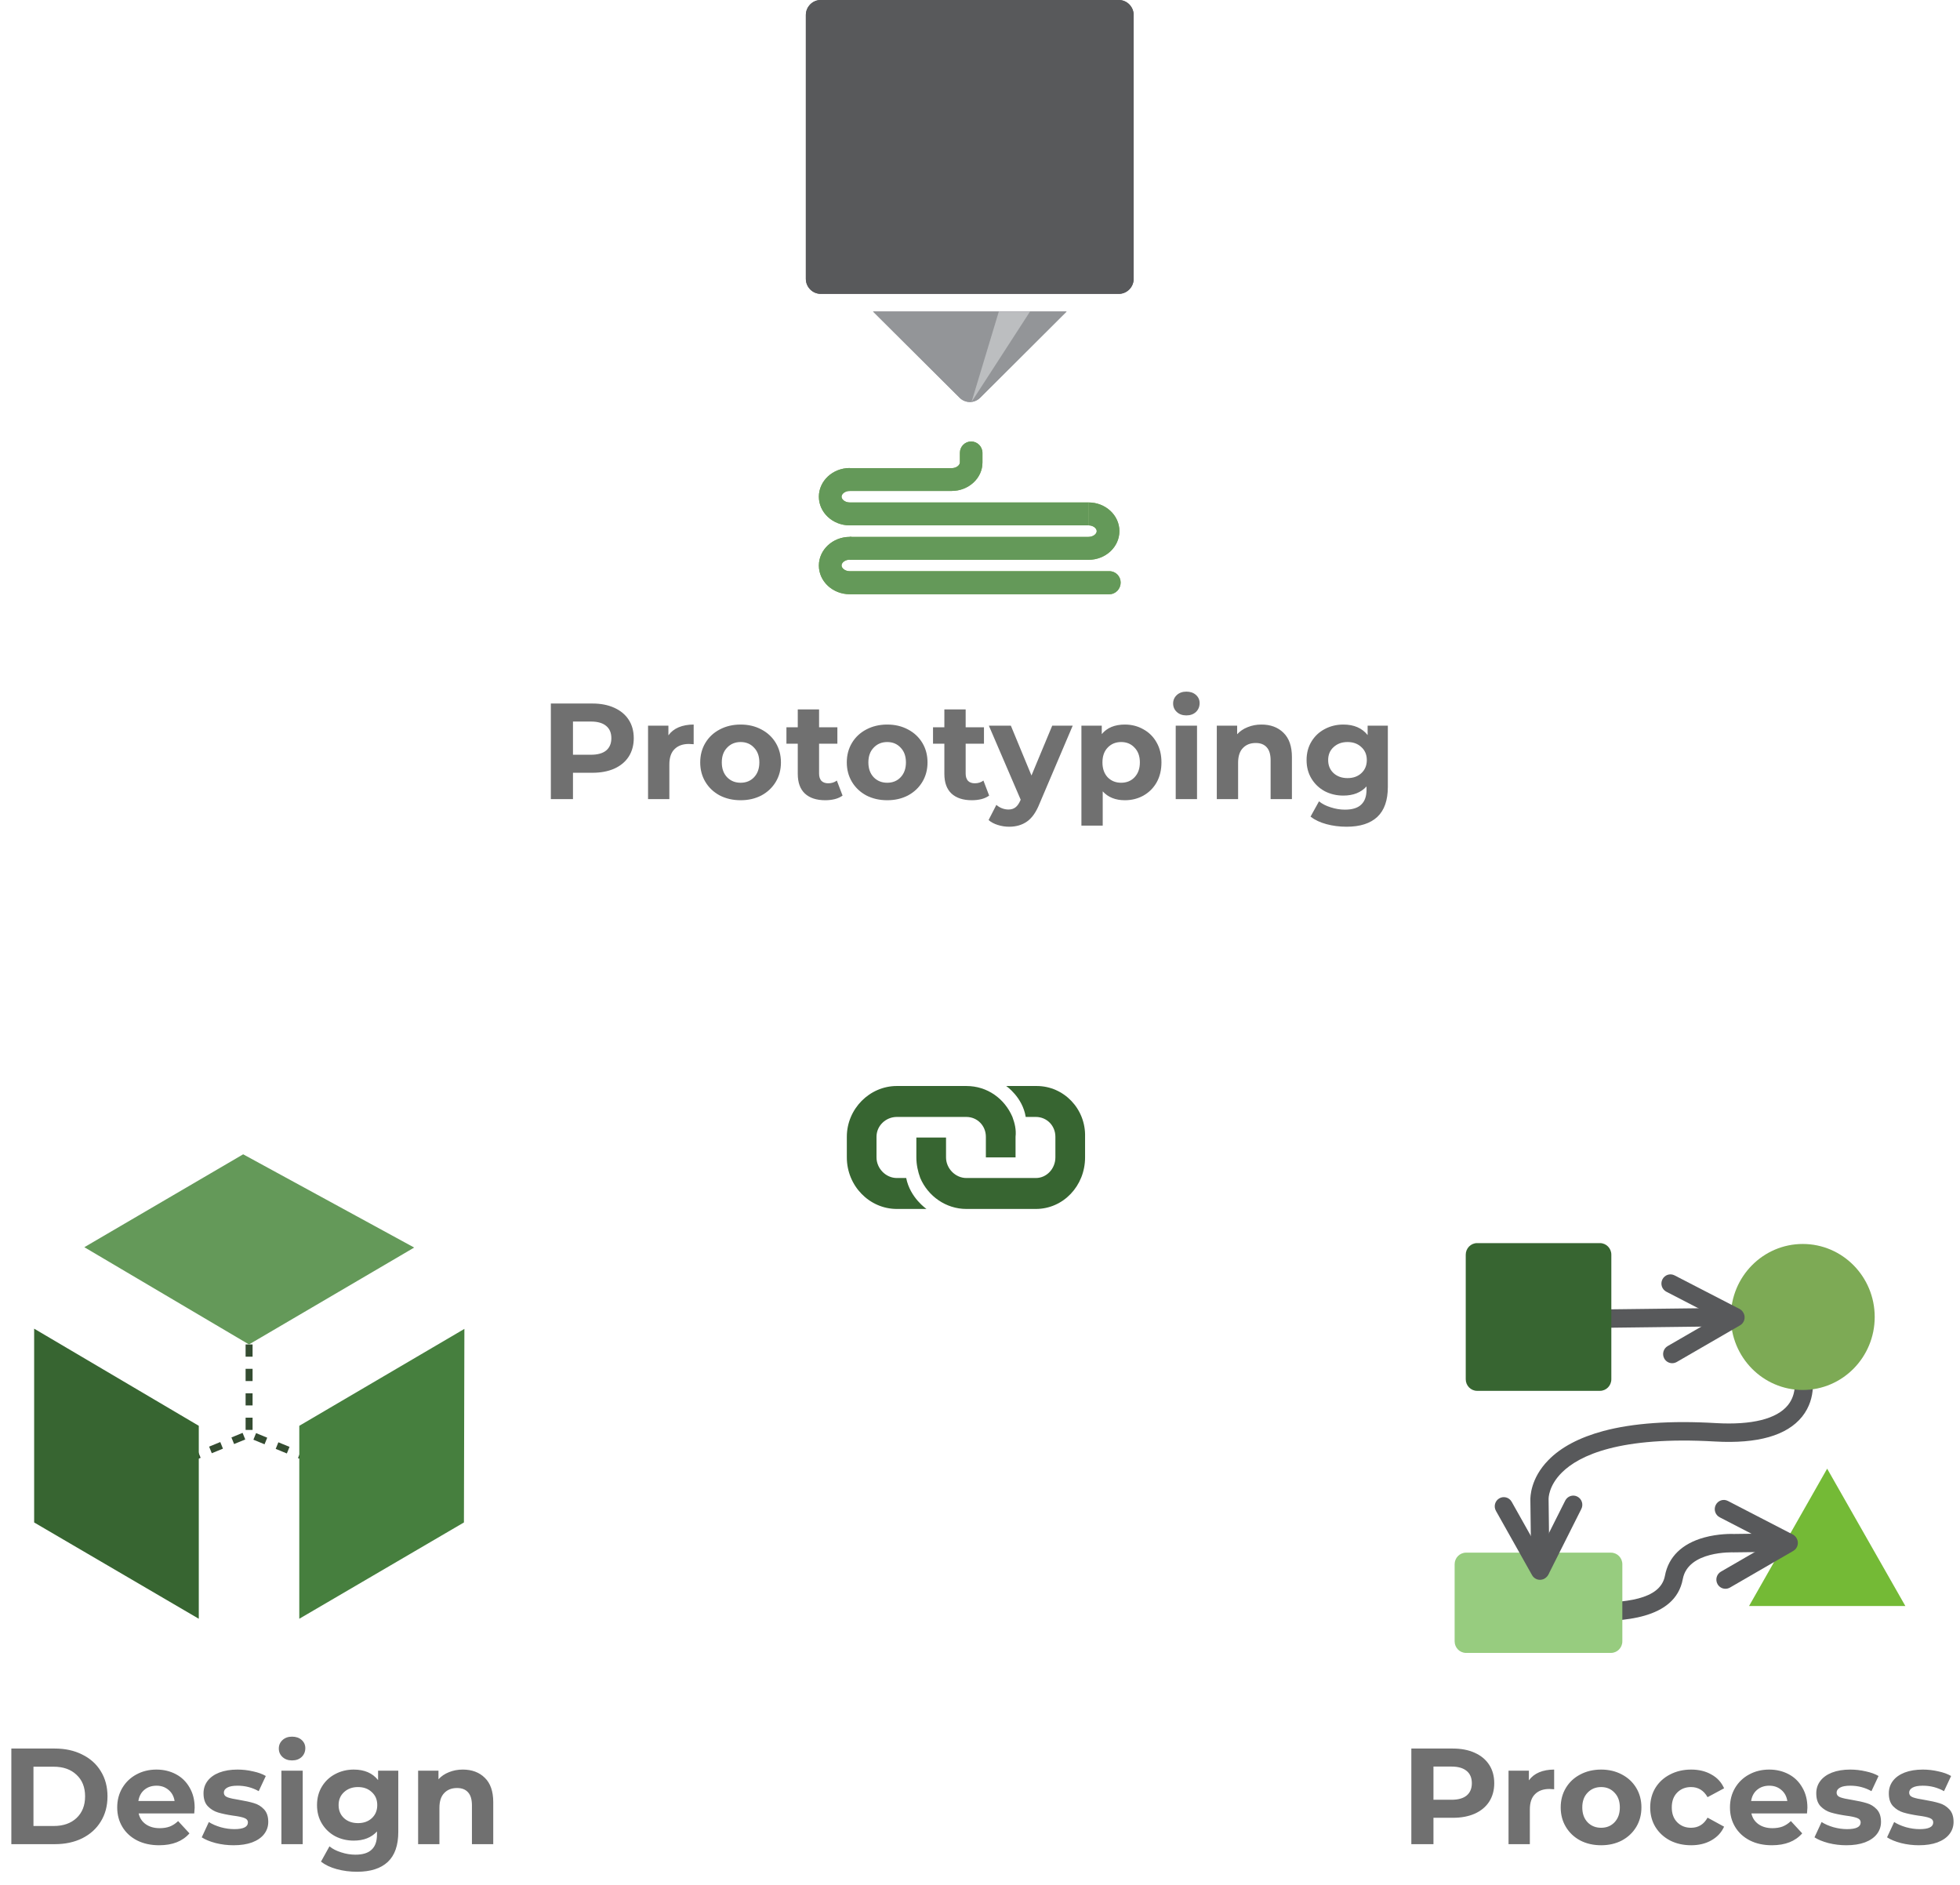 <svg width="287" height="276" viewBox="0 0 287 276" fill="none" xmlns="http://www.w3.org/2000/svg">
<g clip-path="url(#clip0)">
<path d="M163.822 43.023H120.178C118.98 43.023 118 42.033 118 40.824V2.2C118 0.99 118.98 0 120.178 0H163.822C165.02 0 166 0.99 166 2.2V40.824C166 42.033 165.02 43.023 163.822 43.023Z" fill="#58595B"/>
<path d="M127.836 45.608H156.182L143.515 58.238C142.681 59.063 141.356 59.063 140.521 58.238L127.836 45.608Z" fill="#939598"/>
<path d="M142.263 58.843L146.256 45.608H150.829L142.263 58.843Z" fill="#BCBEC0"/>
<path d="M159.394 76.918H124.424C121.92 76.918 119.906 75.03 119.906 72.72C119.906 70.41 121.938 68.522 124.424 68.522V71.877C123.735 71.877 123.227 72.317 123.227 72.72C123.227 73.123 123.735 73.563 124.424 73.563H159.394V76.918Z" fill="#7DAA55"/>
<path d="M159.394 81.959H124.424V78.604H159.394C160.084 78.604 160.592 78.164 160.592 77.761C160.592 77.358 160.084 76.918 159.394 76.918V73.563C161.899 73.563 163.913 75.451 163.913 77.761C163.913 80.071 161.899 81.959 159.394 81.959Z" fill="#7DAA55"/>
<path d="M139.359 71.877H124.424C123.499 71.877 122.773 71.125 122.773 70.209C122.773 69.292 123.517 68.54 124.424 68.54H139.359C140.049 68.54 140.557 68.1 140.557 67.697V66.304C140.557 65.369 141.301 64.636 142.209 64.636C143.116 64.636 143.86 65.388 143.86 66.304V67.697C143.878 69.989 141.846 71.877 139.359 71.877Z" fill="#7DAA55"/>
<path d="M162.443 87H124.424C121.92 87 119.906 85.112 119.906 82.802C119.906 80.492 121.938 78.604 124.424 78.604C125.35 78.604 126.076 79.356 126.076 80.272C126.076 81.189 125.332 81.941 124.424 81.941C123.735 81.941 123.227 82.38 123.227 82.784C123.227 83.187 123.735 83.627 124.424 83.627H162.443C163.369 83.627 164.095 84.379 164.095 85.295C164.095 86.212 163.369 87 162.443 87Z" fill="#7DAA55"/>
<path d="M163.822 43.023H120.178C118.98 43.023 118 42.033 118 40.824V2.2C118 0.99 118.98 0 120.178 0H163.822C165.02 0 166 0.99 166 2.2V40.824C166 42.033 165.02 43.023 163.822 43.023Z" fill="#58595B"/>
<path d="M127.836 45.608H156.182L143.515 58.238C142.681 59.063 141.356 59.063 140.521 58.238L127.836 45.608Z" fill="#939598"/>
<path d="M142.263 58.843L146.256 45.608H150.829L142.263 58.843Z" fill="#BCBEC0"/>
<path d="M159.394 76.918H124.424C121.92 76.918 119.906 75.03 119.906 72.72C119.906 70.41 121.938 68.522 124.424 68.522V71.877C123.735 71.877 123.227 72.317 123.227 72.72C123.227 73.123 123.735 73.563 124.424 73.563H159.394V76.918Z" fill="#649959"/>
<path d="M159.394 81.959H124.424V78.604H159.394C160.084 78.604 160.592 78.164 160.592 77.761C160.592 77.358 160.084 76.918 159.394 76.918V73.563C161.899 73.563 163.913 75.451 163.913 77.761C163.913 80.071 161.899 81.959 159.394 81.959Z" fill="#649959"/>
<path d="M139.359 71.877H124.424C123.499 71.877 122.773 71.125 122.773 70.209C122.773 69.292 123.517 68.54 124.424 68.54H139.359C140.049 68.54 140.557 68.1 140.557 67.697V66.304C140.557 65.369 141.301 64.636 142.209 64.636C143.116 64.636 143.86 65.388 143.86 66.304V67.697C143.878 69.989 141.846 71.877 139.359 71.877Z" fill="#649959"/>
<path d="M162.443 87H124.424C121.92 87 119.906 85.112 119.906 82.802C119.906 80.492 121.938 78.604 124.424 78.604C125.35 78.604 126.076 79.356 126.076 80.272C126.076 81.189 125.332 81.941 124.424 81.941C123.735 81.941 123.227 82.38 123.227 82.784C123.227 83.187 123.735 83.627 124.424 83.627H162.443C163.369 83.627 164.095 84.379 164.095 85.295C164.095 86.212 163.369 87 162.443 87Z" fill="#649959"/>
</g>
<path d="M1.66 256H8.02C9.54 256 10.88 256.293 12.04 256.88C13.213 257.453 14.12 258.267 14.76 259.32C15.413 260.373 15.74 261.6 15.74 263C15.74 264.4 15.413 265.627 14.76 266.68C14.12 267.733 13.213 268.553 12.04 269.14C10.88 269.713 9.54 270 8.02 270H1.66V256ZM7.86 267.34C9.26 267.34 10.373 266.953 11.2 266.18C12.04 265.393 12.46 264.333 12.46 263C12.46 261.667 12.04 260.613 11.2 259.84C10.373 259.053 9.26 258.66 7.86 258.66H4.9V267.34H7.86ZM28.503 264.66C28.503 264.7 28.483 264.98 28.443 265.5H20.303C20.45 266.167 20.797 266.693 21.343 267.08C21.89 267.467 22.57 267.66 23.383 267.66C23.943 267.66 24.437 267.58 24.863 267.42C25.303 267.247 25.71 266.98 26.083 266.62L27.743 268.42C26.73 269.58 25.25 270.16 23.303 270.16C22.09 270.16 21.017 269.927 20.083 269.46C19.15 268.98 18.43 268.32 17.923 267.48C17.417 266.64 17.163 265.687 17.163 264.62C17.163 263.567 17.41 262.62 17.903 261.78C18.41 260.927 19.097 260.267 19.963 259.8C20.843 259.32 21.823 259.08 22.903 259.08C23.957 259.08 24.91 259.307 25.763 259.76C26.617 260.213 27.283 260.867 27.763 261.72C28.257 262.56 28.503 263.54 28.503 264.66ZM22.923 261.44C22.217 261.44 21.623 261.64 21.143 262.04C20.663 262.44 20.37 262.987 20.263 263.68H25.563C25.457 263 25.163 262.46 24.683 262.06C24.203 261.647 23.617 261.44 22.923 261.44ZM34.201 270.16C33.307 270.16 32.434 270.053 31.581 269.84C30.727 269.613 30.047 269.333 29.541 269L30.581 266.76C31.061 267.067 31.641 267.32 32.321 267.52C33.001 267.707 33.667 267.8 34.321 267.8C35.641 267.8 36.301 267.473 36.301 266.82C36.301 266.513 36.121 266.293 35.761 266.16C35.401 266.027 34.847 265.913 34.101 265.82C33.221 265.687 32.494 265.533 31.921 265.36C31.347 265.187 30.847 264.88 30.421 264.44C30.007 264 29.801 263.373 29.801 262.56C29.801 261.88 29.994 261.28 30.381 260.76C30.781 260.227 31.354 259.813 32.101 259.52C32.861 259.227 33.754 259.08 34.781 259.08C35.541 259.08 36.294 259.167 37.041 259.34C37.801 259.5 38.427 259.727 38.921 260.02L37.881 262.24C36.934 261.707 35.901 261.44 34.781 261.44C34.114 261.44 33.614 261.533 33.281 261.72C32.947 261.907 32.781 262.147 32.781 262.44C32.781 262.773 32.961 263.007 33.321 263.14C33.681 263.273 34.254 263.4 35.041 263.52C35.921 263.667 36.641 263.827 37.201 264C37.761 264.16 38.247 264.46 38.661 264.9C39.074 265.34 39.281 265.953 39.281 266.74C39.281 267.407 39.081 268 38.681 268.52C38.281 269.04 37.694 269.447 36.921 269.74C36.161 270.02 35.254 270.16 34.201 270.16ZM41.206 259.24H44.326V270H41.206V259.24ZM42.766 257.74C42.192 257.74 41.726 257.573 41.366 257.24C41.006 256.907 40.826 256.493 40.826 256C40.826 255.507 41.006 255.093 41.366 254.76C41.726 254.427 42.192 254.26 42.766 254.26C43.339 254.26 43.806 254.42 44.166 254.74C44.526 255.06 44.706 255.46 44.706 255.94C44.706 256.46 44.526 256.893 44.166 257.24C43.806 257.573 43.339 257.74 42.766 257.74ZM58.321 259.24V268.2C58.321 270.173 57.808 271.64 56.781 272.6C55.755 273.56 54.255 274.04 52.281 274.04C51.241 274.04 50.255 273.913 49.321 273.66C48.388 273.407 47.615 273.04 47.001 272.56L48.241 270.32C48.695 270.693 49.268 270.987 49.961 271.2C50.655 271.427 51.348 271.54 52.041 271.54C53.121 271.54 53.915 271.293 54.421 270.8C54.941 270.32 55.201 269.587 55.201 268.6V268.14C54.388 269.033 53.255 269.48 51.801 269.48C50.815 269.48 49.908 269.267 49.081 268.84C48.268 268.4 47.621 267.787 47.141 267C46.661 266.213 46.421 265.307 46.421 264.28C46.421 263.253 46.661 262.347 47.141 261.56C47.621 260.773 48.268 260.167 49.081 259.74C49.908 259.3 50.815 259.08 51.801 259.08C53.361 259.08 54.548 259.593 55.361 260.62V259.24H58.321ZM52.421 266.92C53.248 266.92 53.921 266.68 54.441 266.2C54.975 265.707 55.241 265.067 55.241 264.28C55.241 263.493 54.975 262.86 54.441 262.38C53.921 261.887 53.248 261.64 52.421 261.64C51.595 261.64 50.915 261.887 50.381 262.38C49.848 262.86 49.581 263.493 49.581 264.28C49.581 265.067 49.848 265.707 50.381 266.2C50.915 266.68 51.595 266.92 52.421 266.92ZM67.765 259.08C69.099 259.08 70.172 259.48 70.985 260.28C71.812 261.08 72.225 262.267 72.225 263.84V270H69.105V264.32C69.105 263.467 68.918 262.833 68.545 262.42C68.172 261.993 67.632 261.78 66.925 261.78C66.138 261.78 65.512 262.027 65.045 262.52C64.579 263 64.345 263.72 64.345 264.68V270H61.225V259.24H64.205V260.5C64.618 260.047 65.132 259.7 65.745 259.46C66.359 259.207 67.032 259.08 67.765 259.08Z" fill="#707070"/>
<path d="M86.72 103C87.96 103 89.033 103.207 89.94 103.62C90.86 104.033 91.567 104.62 92.06 105.38C92.553 106.14 92.8 107.04 92.8 108.08C92.8 109.107 92.553 110.007 92.06 110.78C91.567 111.54 90.86 112.127 89.94 112.54C89.033 112.94 87.96 113.14 86.72 113.14H83.9V117H80.66V103H86.72ZM86.54 110.5C87.513 110.5 88.253 110.293 88.76 109.88C89.267 109.453 89.52 108.853 89.52 108.08C89.52 107.293 89.267 106.693 88.76 106.28C88.253 105.853 87.513 105.64 86.54 105.64H83.9V110.5H86.54ZM97.873 107.66C98.246 107.14 98.746 106.747 99.373 106.48C100.013 106.213 100.746 106.08 101.573 106.08V108.96C101.226 108.933 100.993 108.92 100.873 108.92C99.98 108.92 99.28 109.173 98.773 109.68C98.266 110.173 98.013 110.92 98.013 111.92V117H94.893V106.24H97.873V107.66ZM108.451 117.16C107.317 117.16 106.297 116.927 105.391 116.46C104.497 115.98 103.797 115.32 103.291 114.48C102.784 113.64 102.531 112.687 102.531 111.62C102.531 110.553 102.784 109.6 103.291 108.76C103.797 107.92 104.497 107.267 105.391 106.8C106.297 106.32 107.317 106.08 108.451 106.08C109.584 106.08 110.597 106.32 111.491 106.8C112.384 107.267 113.084 107.92 113.591 108.76C114.097 109.6 114.351 110.553 114.351 111.62C114.351 112.687 114.097 113.64 113.591 114.48C113.084 115.32 112.384 115.98 111.491 116.46C110.597 116.927 109.584 117.16 108.451 117.16ZM108.451 114.6C109.251 114.6 109.904 114.333 110.411 113.8C110.931 113.253 111.191 112.527 111.191 111.62C111.191 110.713 110.931 109.993 110.411 109.46C109.904 108.913 109.251 108.64 108.451 108.64C107.651 108.64 106.991 108.913 106.471 109.46C105.951 109.993 105.691 110.713 105.691 111.62C105.691 112.527 105.951 113.253 106.471 113.8C106.991 114.333 107.651 114.6 108.451 114.6ZM123.376 116.48C123.069 116.707 122.689 116.88 122.236 117C121.796 117.107 121.329 117.16 120.836 117.16C119.556 117.16 118.563 116.833 117.856 116.18C117.163 115.527 116.816 114.567 116.816 113.3V108.88H115.156V106.48H116.816V103.86H119.936V106.48H122.616V108.88H119.936V113.26C119.936 113.713 120.049 114.067 120.276 114.32C120.516 114.56 120.849 114.68 121.276 114.68C121.769 114.68 122.189 114.547 122.536 114.28L123.376 116.48ZM129.915 117.16C128.782 117.16 127.762 116.927 126.855 116.46C125.962 115.98 125.262 115.32 124.755 114.48C124.249 113.64 123.995 112.687 123.995 111.62C123.995 110.553 124.249 109.6 124.755 108.76C125.262 107.92 125.962 107.267 126.855 106.8C127.762 106.32 128.782 106.08 129.915 106.08C131.049 106.08 132.062 106.32 132.955 106.8C133.849 107.267 134.549 107.92 135.055 108.76C135.562 109.6 135.815 110.553 135.815 111.62C135.815 112.687 135.562 113.64 135.055 114.48C134.549 115.32 133.849 115.98 132.955 116.46C132.062 116.927 131.049 117.16 129.915 117.16ZM129.915 114.6C130.715 114.6 131.369 114.333 131.875 113.8C132.395 113.253 132.655 112.527 132.655 111.62C132.655 110.713 132.395 109.993 131.875 109.46C131.369 108.913 130.715 108.64 129.915 108.64C129.115 108.64 128.455 108.913 127.935 109.46C127.415 109.993 127.155 110.713 127.155 111.62C127.155 112.527 127.415 113.253 127.935 113.8C128.455 114.333 129.115 114.6 129.915 114.6ZM144.841 116.48C144.534 116.707 144.154 116.88 143.701 117C143.261 117.107 142.794 117.16 142.301 117.16C141.021 117.16 140.028 116.833 139.321 116.18C138.628 115.527 138.281 114.567 138.281 113.3V108.88H136.621V106.48H138.281V103.86H141.401V106.48H144.081V108.88H141.401V113.26C141.401 113.713 141.514 114.067 141.741 114.32C141.981 114.56 142.314 114.68 142.741 114.68C143.234 114.68 143.654 114.547 144.001 114.28L144.841 116.48ZM157.077 106.24L152.217 117.66C151.724 118.9 151.11 119.773 150.377 120.28C149.657 120.787 148.784 121.04 147.757 121.04C147.197 121.04 146.644 120.953 146.097 120.78C145.55 120.607 145.104 120.367 144.757 120.06L145.897 117.84C146.137 118.053 146.41 118.22 146.717 118.34C147.037 118.46 147.35 118.52 147.657 118.52C148.084 118.52 148.43 118.413 148.697 118.2C148.964 118 149.204 117.66 149.417 117.18L149.457 117.08L144.797 106.24H148.017L151.037 113.54L154.077 106.24H157.077ZM164.71 106.08C165.71 106.08 166.617 106.313 167.43 106.78C168.257 107.233 168.903 107.88 169.37 108.72C169.837 109.547 170.07 110.513 170.07 111.62C170.07 112.727 169.837 113.7 169.37 114.54C168.903 115.367 168.257 116.013 167.43 116.48C166.617 116.933 165.71 117.16 164.71 117.16C163.337 117.16 162.257 116.727 161.47 115.86V120.88H158.35V106.24H161.33V107.48C162.103 106.547 163.23 106.08 164.71 106.08ZM164.17 114.6C164.97 114.6 165.623 114.333 166.13 113.8C166.65 113.253 166.91 112.527 166.91 111.62C166.91 110.713 166.65 109.993 166.13 109.46C165.623 108.913 164.97 108.64 164.17 108.64C163.37 108.64 162.71 108.913 162.19 109.46C161.683 109.993 161.43 110.713 161.43 111.62C161.43 112.527 161.683 113.253 162.19 113.8C162.71 114.333 163.37 114.6 164.17 114.6ZM172.159 106.24H175.279V117H172.159V106.24ZM173.719 104.74C173.145 104.74 172.679 104.573 172.319 104.24C171.959 103.907 171.779 103.493 171.779 103C171.779 102.507 171.959 102.093 172.319 101.76C172.679 101.427 173.145 101.26 173.719 101.26C174.292 101.26 174.759 101.42 175.119 101.74C175.479 102.06 175.659 102.46 175.659 102.94C175.659 103.46 175.479 103.893 175.119 104.24C174.759 104.573 174.292 104.74 173.719 104.74ZM184.714 106.08C186.048 106.08 187.121 106.48 187.934 107.28C188.761 108.08 189.174 109.267 189.174 110.84V117H186.054V111.32C186.054 110.467 185.868 109.833 185.494 109.42C185.121 108.993 184.581 108.78 183.874 108.78C183.088 108.78 182.461 109.027 181.994 109.52C181.528 110 181.294 110.72 181.294 111.68V117H178.174V106.24H181.154V107.5C181.568 107.047 182.081 106.7 182.694 106.46C183.308 106.207 183.981 106.08 184.714 106.08ZM203.22 106.24V115.2C203.22 117.173 202.706 118.64 201.68 119.6C200.653 120.56 199.153 121.04 197.18 121.04C196.14 121.04 195.153 120.913 194.22 120.66C193.286 120.407 192.513 120.04 191.9 119.56L193.14 117.32C193.593 117.693 194.166 117.987 194.86 118.2C195.553 118.427 196.246 118.54 196.94 118.54C198.02 118.54 198.813 118.293 199.32 117.8C199.84 117.32 200.1 116.587 200.1 115.6V115.14C199.286 116.033 198.153 116.48 196.7 116.48C195.713 116.48 194.806 116.267 193.98 115.84C193.166 115.4 192.52 114.787 192.04 114C191.56 113.213 191.32 112.307 191.32 111.28C191.32 110.253 191.56 109.347 192.04 108.56C192.52 107.773 193.166 107.167 193.98 106.74C194.806 106.3 195.713 106.08 196.7 106.08C198.26 106.08 199.446 106.593 200.26 107.62V106.24H203.22ZM197.32 113.92C198.146 113.92 198.82 113.68 199.34 113.2C199.873 112.707 200.14 112.067 200.14 111.28C200.14 110.493 199.873 109.86 199.34 109.38C198.82 108.887 198.146 108.64 197.32 108.64C196.493 108.64 195.813 108.887 195.28 109.38C194.746 109.86 194.48 110.493 194.48 111.28C194.48 112.067 194.746 112.707 195.28 113.2C195.813 113.68 196.493 113.92 197.32 113.92Z" fill="#707070"/>
<path d="M212.72 256C213.96 256 215.033 256.207 215.94 256.62C216.86 257.033 217.567 257.62 218.06 258.38C218.553 259.14 218.8 260.04 218.8 261.08C218.8 262.107 218.553 263.007 218.06 263.78C217.567 264.54 216.86 265.127 215.94 265.54C215.033 265.94 213.96 266.14 212.72 266.14H209.9V270H206.66V256H212.72ZM212.54 263.5C213.513 263.5 214.253 263.293 214.76 262.88C215.267 262.453 215.52 261.853 215.52 261.08C215.52 260.293 215.267 259.693 214.76 259.28C214.253 258.853 213.513 258.64 212.54 258.64H209.9V263.5H212.54ZM223.873 260.66C224.246 260.14 224.746 259.747 225.373 259.48C226.013 259.213 226.746 259.08 227.573 259.08V261.96C227.226 261.933 226.993 261.92 226.873 261.92C225.98 261.92 225.28 262.173 224.773 262.68C224.266 263.173 224.013 263.92 224.013 264.92V270H220.893V259.24H223.873V260.66ZM234.451 270.16C233.317 270.16 232.297 269.927 231.391 269.46C230.497 268.98 229.797 268.32 229.291 267.48C228.784 266.64 228.531 265.687 228.531 264.62C228.531 263.553 228.784 262.6 229.291 261.76C229.797 260.92 230.497 260.267 231.391 259.8C232.297 259.32 233.317 259.08 234.451 259.08C235.584 259.08 236.597 259.32 237.491 259.8C238.384 260.267 239.084 260.92 239.591 261.76C240.097 262.6 240.351 263.553 240.351 264.62C240.351 265.687 240.097 266.64 239.591 267.48C239.084 268.32 238.384 268.98 237.491 269.46C236.597 269.927 235.584 270.16 234.451 270.16ZM234.451 267.6C235.251 267.6 235.904 267.333 236.411 266.8C236.931 266.253 237.191 265.527 237.191 264.62C237.191 263.713 236.931 262.993 236.411 262.46C235.904 261.913 235.251 261.64 234.451 261.64C233.651 261.64 232.991 261.913 232.471 262.46C231.951 262.993 231.691 263.713 231.691 264.62C231.691 265.527 231.951 266.253 232.471 266.8C232.991 267.333 233.651 267.6 234.451 267.6ZM247.636 270.16C246.489 270.16 245.456 269.927 244.536 269.46C243.629 268.98 242.916 268.32 242.396 267.48C241.889 266.64 241.636 265.687 241.636 264.62C241.636 263.553 241.889 262.6 242.396 261.76C242.916 260.92 243.629 260.267 244.536 259.8C245.456 259.32 246.489 259.08 247.636 259.08C248.769 259.08 249.756 259.32 250.596 259.8C251.449 260.267 252.069 260.94 252.456 261.82L250.036 263.12C249.476 262.133 248.669 261.64 247.616 261.64C246.803 261.64 246.129 261.907 245.596 262.44C245.063 262.973 244.796 263.7 244.796 264.62C244.796 265.54 245.063 266.267 245.596 266.8C246.129 267.333 246.803 267.6 247.616 267.6C248.683 267.6 249.489 267.107 250.036 266.12L252.456 267.44C252.069 268.293 251.449 268.96 250.596 269.44C249.756 269.92 248.769 270.16 247.636 270.16ZM264.656 264.66C264.656 264.7 264.636 264.98 264.596 265.5H256.456C256.602 266.167 256.949 266.693 257.496 267.08C258.042 267.467 258.722 267.66 259.536 267.66C260.096 267.66 260.589 267.58 261.016 267.42C261.456 267.247 261.862 266.98 262.236 266.62L263.896 268.42C262.882 269.58 261.402 270.16 259.456 270.16C258.242 270.16 257.169 269.927 256.236 269.46C255.302 268.98 254.582 268.32 254.076 267.48C253.569 266.64 253.316 265.687 253.316 264.62C253.316 263.567 253.562 262.62 254.056 261.78C254.562 260.927 255.249 260.267 256.116 259.8C256.996 259.32 257.976 259.08 259.056 259.08C260.109 259.08 261.062 259.307 261.916 259.76C262.769 260.213 263.436 260.867 263.916 261.72C264.409 262.56 264.656 263.54 264.656 264.66ZM259.076 261.44C258.369 261.44 257.776 261.64 257.296 262.04C256.816 262.44 256.522 262.987 256.416 263.68H261.716C261.609 263 261.316 262.46 260.836 262.06C260.356 261.647 259.769 261.44 259.076 261.44ZM270.353 270.16C269.46 270.16 268.586 270.053 267.733 269.84C266.88 269.613 266.2 269.333 265.693 269L266.733 266.76C267.213 267.067 267.793 267.32 268.473 267.52C269.153 267.707 269.82 267.8 270.473 267.8C271.793 267.8 272.453 267.473 272.453 266.82C272.453 266.513 272.273 266.293 271.913 266.16C271.553 266.027 271 265.913 270.253 265.82C269.373 265.687 268.646 265.533 268.073 265.36C267.5 265.187 267 264.88 266.573 264.44C266.16 264 265.953 263.373 265.953 262.56C265.953 261.88 266.146 261.28 266.533 260.76C266.933 260.227 267.506 259.813 268.253 259.52C269.013 259.227 269.906 259.08 270.933 259.08C271.693 259.08 272.446 259.167 273.193 259.34C273.953 259.5 274.58 259.727 275.073 260.02L274.033 262.24C273.086 261.707 272.053 261.44 270.933 261.44C270.266 261.44 269.766 261.533 269.433 261.72C269.1 261.907 268.933 262.147 268.933 262.44C268.933 262.773 269.113 263.007 269.473 263.14C269.833 263.273 270.406 263.4 271.193 263.52C272.073 263.667 272.793 263.827 273.353 264C273.913 264.16 274.4 264.46 274.813 264.9C275.226 265.34 275.433 265.953 275.433 266.74C275.433 267.407 275.233 268 274.833 268.52C274.433 269.04 273.846 269.447 273.073 269.74C272.313 270.02 271.406 270.16 270.353 270.16ZM280.978 270.16C280.085 270.16 279.211 270.053 278.358 269.84C277.505 269.613 276.825 269.333 276.318 269L277.358 266.76C277.838 267.067 278.418 267.32 279.098 267.52C279.778 267.707 280.445 267.8 281.098 267.8C282.418 267.8 283.078 267.473 283.078 266.82C283.078 266.513 282.898 266.293 282.538 266.16C282.178 266.027 281.625 265.913 280.878 265.82C279.998 265.687 279.271 265.533 278.698 265.36C278.125 265.187 277.625 264.88 277.198 264.44C276.785 264 276.578 263.373 276.578 262.56C276.578 261.88 276.771 261.28 277.158 260.76C277.558 260.227 278.131 259.813 278.878 259.52C279.638 259.227 280.531 259.08 281.558 259.08C282.318 259.08 283.071 259.167 283.818 259.34C284.578 259.5 285.205 259.727 285.698 260.02L284.658 262.24C283.711 261.707 282.678 261.44 281.558 261.44C280.891 261.44 280.391 261.533 280.058 261.72C279.725 261.907 279.558 262.147 279.558 262.44C279.558 262.773 279.738 263.007 280.098 263.14C280.458 263.273 281.031 263.4 281.818 263.52C282.698 263.667 283.418 263.827 283.978 264C284.538 264.16 285.025 264.46 285.438 264.9C285.851 265.34 286.058 265.953 286.058 266.74C286.058 267.407 285.858 268 285.458 268.52C285.058 269.04 284.471 269.447 283.698 269.74C282.938 270.02 282.031 270.16 280.978 270.16Z" fill="#707070"/>
<path d="M151.794 159H147.333C147.333 159 149.735 160.626 150.193 163.529H151.68C153.281 163.529 154.539 164.806 154.539 166.432V169.452C154.539 171.077 153.281 172.471 151.68 172.471H141.5C139.899 172.471 138.526 171.077 138.526 169.452V166.548H134.18V169.452C134.18 170.497 134.408 171.542 134.752 172.471C135.895 175.142 138.526 177 141.5 177H151.68C155.683 177 158.886 173.632 158.886 169.452V166.432C159 162.368 155.797 159 151.794 159Z" fill="#376531"/>
<path d="M148.248 163.529C147.105 160.858 144.588 159 141.5 159H131.32C127.317 159 124 162.368 124 166.432V169.452C124 173.632 127.317 177 131.32 177H135.667C135.667 177 133.265 175.374 132.693 172.471H131.32C129.719 172.471 128.346 171.077 128.346 169.452V166.432C128.346 164.806 129.719 163.529 131.32 163.529H141.5C143.101 163.529 144.359 164.806 144.359 166.432V169.452H148.706V166.432C148.82 165.387 148.592 164.458 148.248 163.529Z" fill="#376531"/>
<g clip-path="url(#clip1)">
<path d="M267.548 215.025L256.111 235.133H279L267.548 215.025Z" fill="#74BA36"/>
<path d="M231.845 237.389C231.123 237.389 230.539 236.797 230.525 236.063C230.511 235.316 231.095 234.71 231.832 234.696C232.123 234.696 232.457 234.682 232.79 234.682C237.766 234.639 243.13 234.301 243.797 230.691C244.312 227.941 246.285 226.009 249.523 225.107C251.622 224.529 253.581 224.571 253.915 224.585L261.711 224.486H261.725C262.448 224.486 263.046 225.079 263.046 225.812C263.06 226.559 262.462 227.166 261.739 227.18L253.873 227.278H253.832C253.762 227.278 247.188 227.011 246.41 231.184C245.284 237.262 237.168 237.333 232.818 237.375C232.485 237.375 232.165 237.375 231.873 237.389C231.859 237.389 231.845 237.389 231.845 237.389Z" fill="#58595B"/>
<path d="M252.65 232.609C252.192 232.609 251.747 232.369 251.497 231.932C251.135 231.283 251.358 230.465 251.997 230.099L261.281 224.726C261.92 224.36 262.726 224.585 263.087 225.234C263.449 225.882 263.226 226.7 262.587 227.067L253.303 232.44C253.095 232.552 252.873 232.609 252.65 232.609Z" fill="#58595B"/>
<path d="M261.823 227.152C261.614 227.152 261.42 227.109 261.225 227.011L251.816 222.146C251.163 221.807 250.899 221.004 251.233 220.341C251.566 219.678 252.358 219.41 253.012 219.749L262.42 224.613C263.073 224.952 263.338 225.756 263.004 226.418C262.768 226.884 262.309 227.152 261.823 227.152Z" fill="#58595B"/>
<path d="M235.889 242H214.668C213.75 242 213 241.239 213 240.308V229.013C213 228.082 213.75 227.321 214.668 227.321H235.889C236.807 227.321 237.557 228.082 237.557 229.013V240.308C237.557 241.239 236.807 242 235.889 242Z" fill="#97CC7F"/>
<path d="M225.536 231.086C224.813 231.086 224.216 230.494 224.216 229.76L224.091 219.636C224.077 219.184 224.105 216.449 226.717 213.784C228.566 211.88 231.276 210.456 234.778 209.511C239.1 208.355 244.645 207.96 251.288 208.355C256.514 208.651 260.155 207.749 261.795 205.732C263.213 203.984 262.726 201.911 262.712 201.826C262.518 201.107 262.948 200.374 263.657 200.19C264.366 199.993 265.089 200.43 265.283 201.149C265.325 201.29 266.145 204.576 263.88 207.41C261.656 210.174 257.376 211.401 251.135 211.048C237.168 210.244 231.234 213.079 228.705 215.589C226.759 217.521 226.745 219.354 226.759 219.537V219.579V219.593L226.884 229.732C226.898 230.479 226.3 231.086 225.578 231.1C225.55 231.086 225.536 231.086 225.536 231.086Z" fill="#58595B"/>
<path d="M225.494 231.297C225.036 231.297 224.591 231.058 224.341 230.62L219.046 221.201C218.684 220.552 218.907 219.734 219.546 219.368C220.185 219.001 220.991 219.227 221.353 219.875L226.648 229.295C227.009 229.944 226.787 230.761 226.147 231.128C225.939 231.241 225.717 231.297 225.494 231.297Z" fill="#58595B"/>
<path d="M225.578 231.199C225.369 231.199 225.174 231.156 224.98 231.058C224.327 230.719 224.063 229.915 224.396 229.253L229.191 219.706C229.524 219.043 230.317 218.776 230.97 219.114C231.623 219.452 231.887 220.256 231.554 220.919L226.759 230.465C226.523 230.931 226.05 231.199 225.578 231.199Z" fill="#58595B"/>
<path d="M263.977 203.504C269.795 203.504 274.511 198.719 274.511 192.816C274.511 186.912 269.795 182.127 263.977 182.127C258.159 182.127 253.442 186.912 253.442 192.816C253.442 198.719 258.159 203.504 263.977 203.504Z" fill="#7DAA55"/>
<path d="M235.334 194.395C234.611 194.395 234.013 193.803 234.013 193.069C234 192.322 234.597 191.716 235.32 191.702L253.901 191.476H253.915C254.638 191.476 255.235 192.068 255.235 192.801C255.249 193.549 254.651 194.155 253.929 194.169L235.348 194.395C235.334 194.395 235.334 194.395 235.334 194.395Z" fill="#58595B"/>
<path d="M244.854 199.584C244.395 199.584 243.95 199.344 243.7 198.907C243.339 198.259 243.561 197.441 244.2 197.074L253.484 191.702C254.123 191.335 254.929 191.561 255.291 192.209C255.652 192.858 255.43 193.676 254.791 194.042L245.507 199.415C245.298 199.528 245.076 199.584 244.854 199.584Z" fill="#58595B"/>
<path d="M254.012 194.127C253.804 194.127 253.609 194.085 253.415 193.986L244.006 189.121C243.353 188.783 243.089 187.979 243.422 187.316C243.756 186.653 244.548 186.385 245.201 186.724L254.624 191.589C255.277 191.927 255.541 192.731 255.207 193.394C254.971 193.859 254.499 194.127 254.012 194.127Z" fill="#58595B"/>
<path d="M234.277 203.631H216.294C215.376 203.631 214.626 202.87 214.626 201.939V183.692C214.626 182.761 215.376 182 216.294 182H234.277C235.195 182 235.945 182.761 235.945 183.692V201.939C235.945 202.87 235.195 203.631 234.277 203.631Z" fill="#376531"/>
</g>
<g clip-path="url(#clip2)">
<path d="M8.13 222.176L7.739 221.211L9.372 220.539L9.764 221.504L8.13 222.176ZM11.397 220.832L11.006 219.866L12.639 219.194L13.03 220.159L11.397 220.832ZM14.663 219.487L14.272 218.522L15.905 217.85L16.297 218.815L14.663 219.487ZM17.93 218.143L17.539 217.177L19.172 216.505L19.563 217.47L17.93 218.143ZM21.197 216.798L20.805 215.833L22.438 215.161L22.83 216.126L21.197 216.798ZM24.48 215.454L24.089 214.488L25.722 213.816L26.113 214.781L24.48 215.454ZM27.747 214.109L27.355 213.144L28.988 212.472L29.38 213.437L27.747 214.109ZM31.013 212.765L30.622 211.799L32.255 211.127L32.646 212.093L31.013 212.765ZM34.28 211.42L33.888 210.455L35.522 209.783L35.913 210.748L34.28 211.42Z" fill="#344C31"/>
<path d="M36.985 209.352H35.964V207.559H36.985V209.352ZM36.985 205.767H35.964V203.991H36.985V205.767ZM36.985 202.198H35.964V200.406H36.985V202.198ZM36.985 198.63H35.964V196.838H36.985V198.63Z" fill="#344C31"/>
<path d="M64.887 222.211L63.253 221.538L63.645 220.573L65.278 221.245L64.887 222.211ZM61.62 220.866L59.987 220.194L60.378 219.229L62.011 219.901L61.62 220.866ZM58.353 219.522L56.72 218.849L57.112 217.884L58.745 218.556L58.353 219.522ZM55.087 218.177L53.454 217.505L53.845 216.54L55.478 217.212L55.087 218.177ZM51.821 216.833L50.187 216.16L50.578 215.195L52.212 215.867L51.821 216.833ZM48.537 215.488L46.904 214.816L47.295 213.851L48.928 214.523L48.537 215.488ZM45.27 214.144L43.637 213.471L44.028 212.506L45.662 213.178L45.27 214.144ZM42.004 212.799L40.37 212.127L40.762 211.162L42.395 211.834L42.004 212.799ZM38.737 211.455L37.104 210.783L37.495 209.817L39.129 210.489L38.737 211.455Z" fill="#344C31"/>
<path d="M35.607 169L12.35 182.6L36.458 196.838L60.65 182.652" fill="#649959"/>
<path d="M68 194.562L67.932 222.9L43.824 237V208.749L68 194.562Z" fill="#467F3E"/>
<path d="M29.108 237V208.749L5 194.528V222.9" fill="#376531"/>
</g>
<defs>
<clipPath id="clip0">
<rect width="48" height="87" fill="white" transform="translate(118)"/>
</clipPath>
<clipPath id="clip1">
<rect width="66" height="60" fill="white" transform="translate(213 182)"/>
</clipPath>
<clipPath id="clip2">
<rect width="63" height="68" fill="white" transform="translate(5 169)"/>
</clipPath>
</defs>
</svg>
